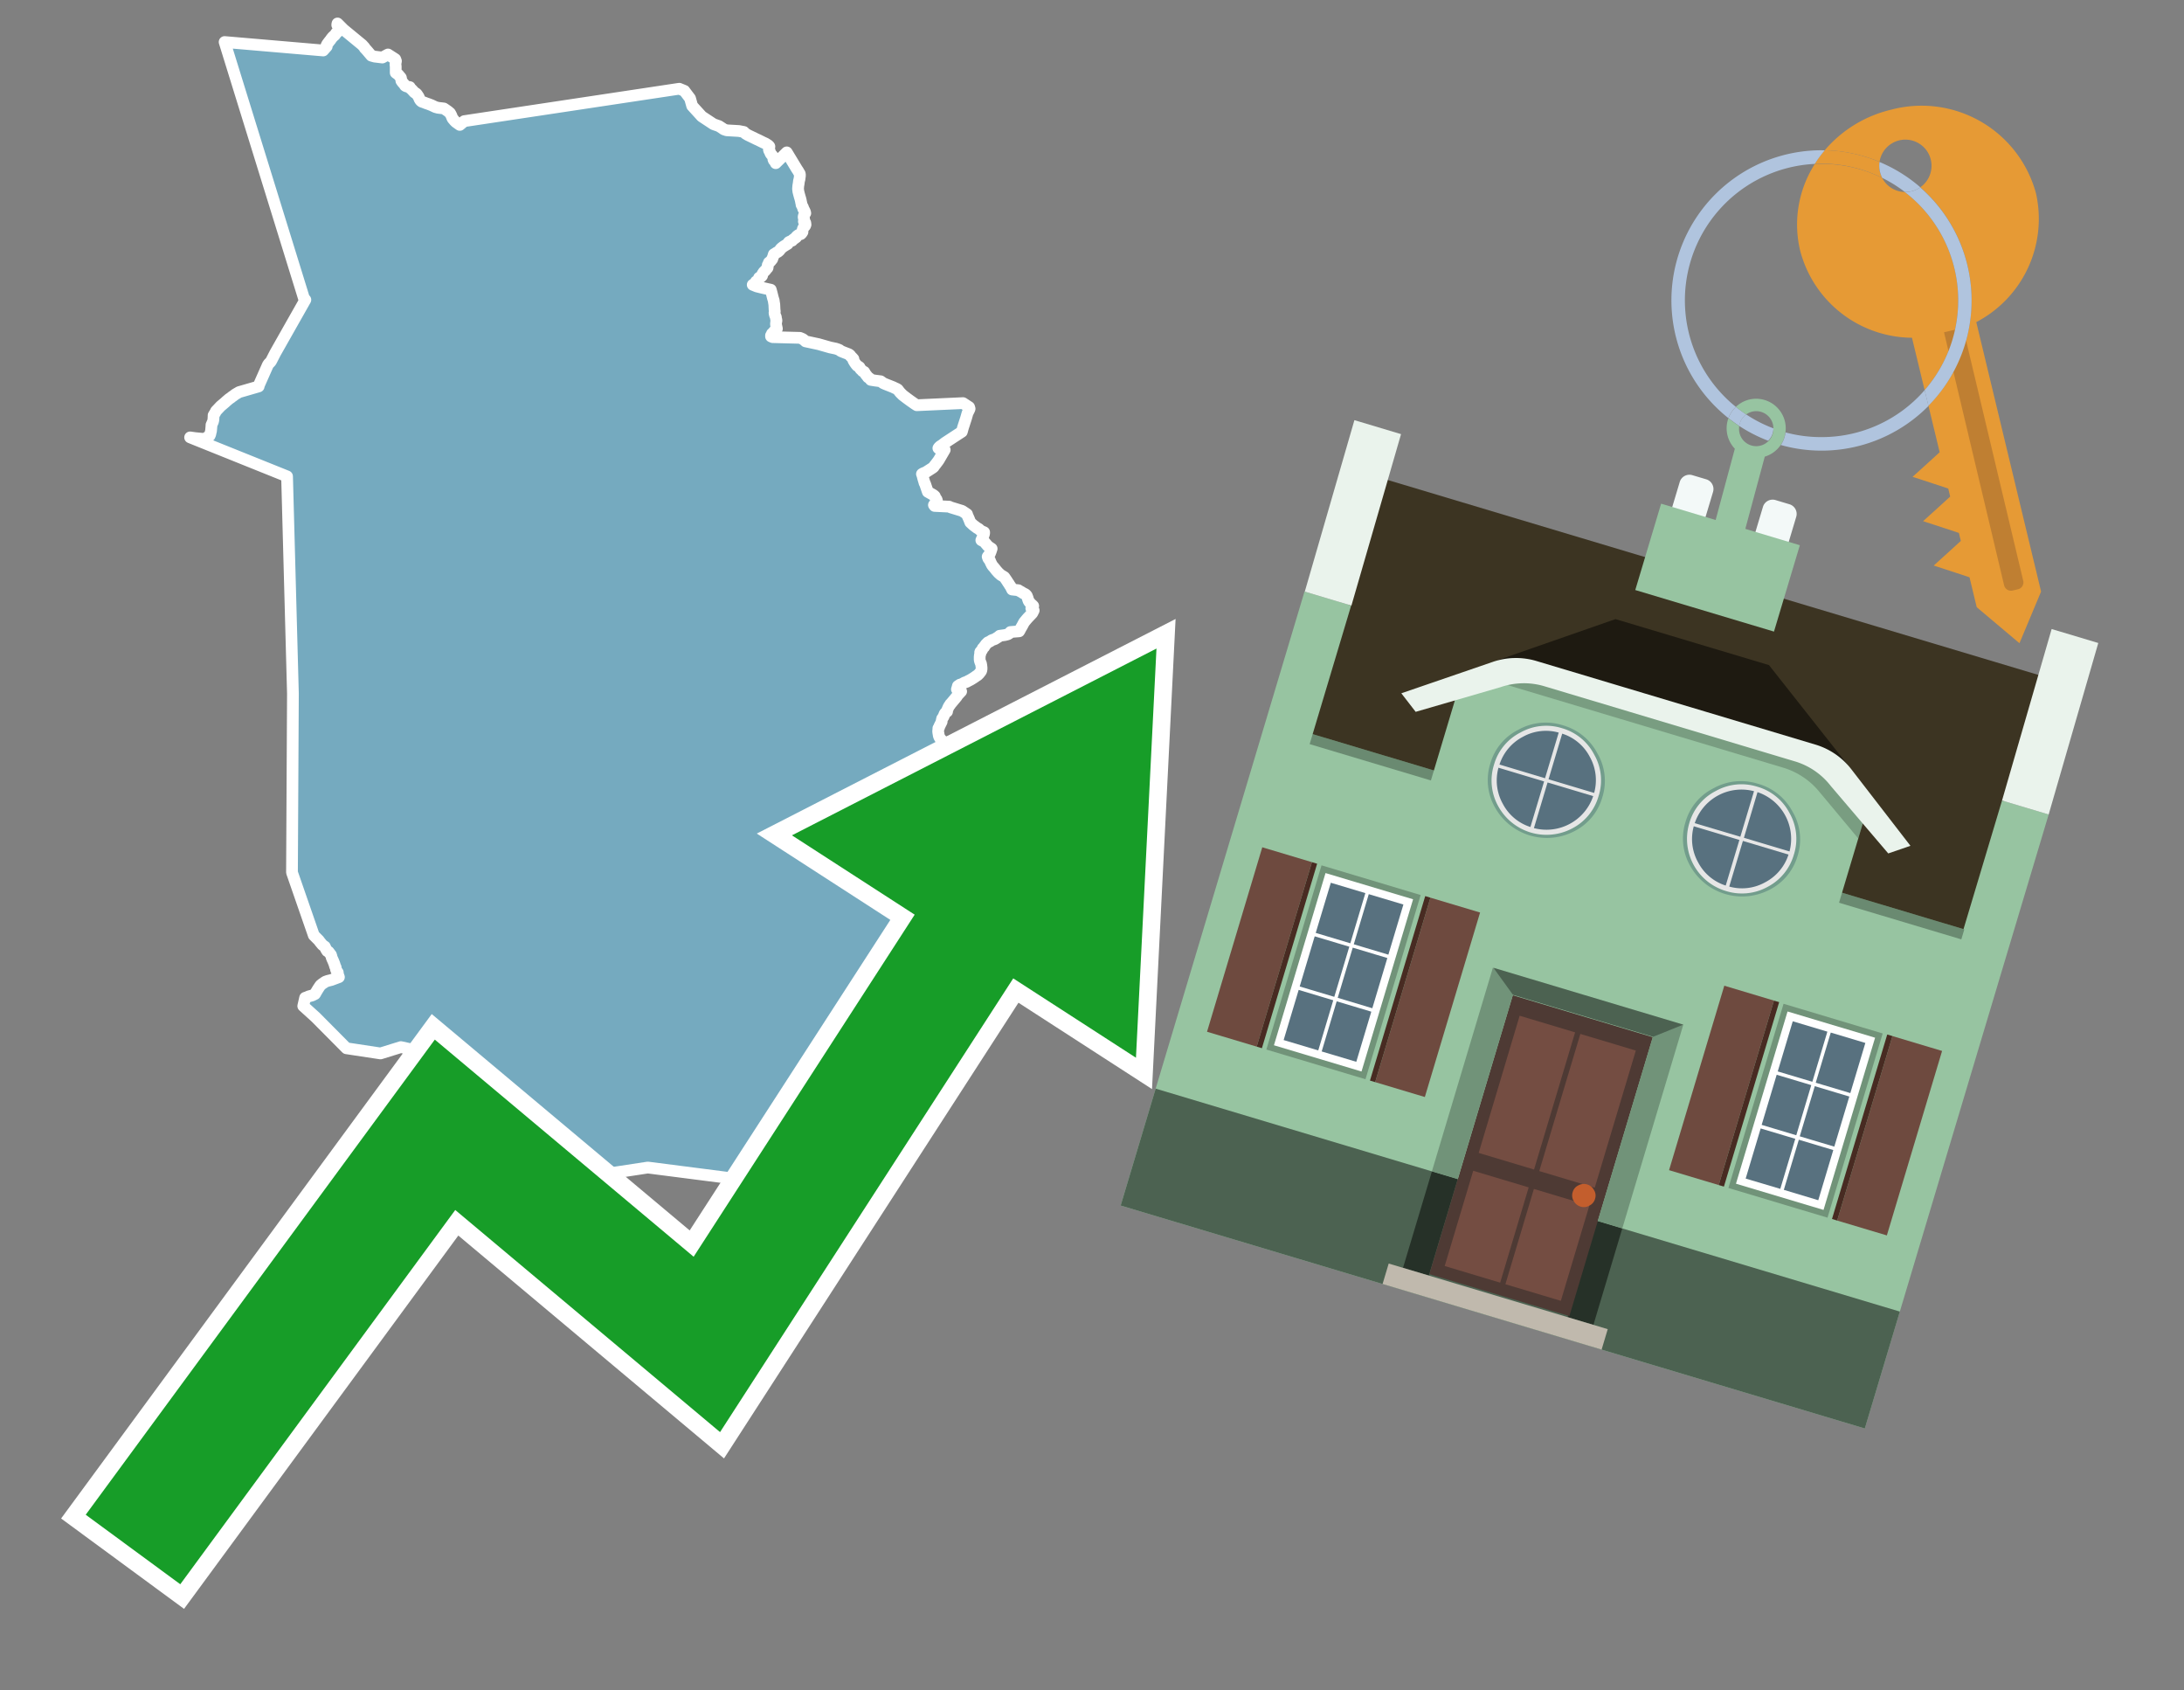 <svg id="Text" xmlns="http://www.w3.org/2000/svg" width="93.05" height="72" viewBox="0 0 93.05 72"><rect x="0" y="0" width="93.05" height="72" fill="#808080" stroke="none"/><polygon points="9.57,1.79 13.77,2.15 13.92,1.98 13.91,1.94 13.94,1.88 14.03,1.76 14.08,1.7 14.1,1.67 14.12,1.64 14.17,1.58 14.2,1.55 14.27,1.49 14.29,1.46 14.32,1.41 14.36,1.38 14.42,1.32 14.43,1.29 14.44,1.23 14.45,1.14 14.4,1.11 14.37,1.07 14.37,1.04 14.38,1 14.55,1.17 14.64,1.26 15.43,1.91 15.53,2.02 15.54,2.05 15.58,2.09 15.66,2.18 15.82,2.37 15.96,2.41 16.29,2.45 16.53,2.32 16.78,2.48 16.84,2.52 16.87,2.6 16.86,2.65 16.85,2.73 16.85,2.77 16.86,2.82 16.86,2.85 16.86,3.04 16.86,3.1 16.9,3.13 16.95,3.16 16.98,3.19 17.02,3.24 17.08,3.31 17.1,3.41 17.1,3.44 17.12,3.47 17.15,3.51 17.22,3.59 17.24,3.62 17.26,3.65 17.31,3.68 17.46,3.71 17.47,3.75 17.54,3.81 17.66,3.94 17.73,3.98 17.76,4.01 17.8,4.07 17.84,4.13 17.85,4.16 17.88,4.23 17.92,4.29 17.97,4.33 18.06,4.36 18.16,4.4 18.25,4.43 18.38,4.48 18.55,4.56 18.66,4.59 18.91,4.62 18.97,4.66 19.1,4.75 19.13,4.78 19.17,4.81 19.2,4.86 19.23,4.92 19.27,5.02 19.29,5.06 19.33,5.1 19.35,5.13 19.42,5.2 19.49,5.25 19.59,5.32 19.78,5.16 28.94,3.78 29.16,3.87 29.18,3.9 29.4,4.19 29.49,4.51 29.9,4.96 30.4,5.29 30.63,5.37 30.77,5.46 30.84,5.51 30.96,5.55 31.48,5.58 31.69,5.62 31.76,5.69 31.86,5.75 32.15,5.89 32.23,5.93 32.3,5.96 32.42,6.02 32.5,6.06 32.61,6.11 32.69,6.16 32.75,6.2 32.78,6.24 32.77,6.32 32.76,6.37 32.77,6.41 32.8,6.45 32.82,6.52 32.84,6.55 32.86,6.58 32.91,6.63 32.93,6.67 32.95,6.71 32.95,6.78 32.97,6.83 33,6.86 33.02,6.89 33.05,6.92 33.05,6.95 33.52,6.49 33.95,7.2 34.01,7.29 34.03,7.33 34.07,7.39 34.08,7.42 34.08,7.49 34.06,7.64 34.04,7.71 34.03,7.8 34.01,7.92 34,8.05 34.01,8.11 34.01,8.14 34.02,8.18 34.04,8.26 34.07,8.37 34.1,8.47 34.12,8.55 34.13,8.61 34.14,8.65 34.15,8.68 34.15,8.72 34.17,8.75 34.18,8.78 34.2,8.81 34.22,8.86 34.22,8.89 34.25,8.93 34.27,8.97 34.29,9.01 34.3,9.04 34.31,9.08 34.28,9.12 34.26,9.16 34.25,9.19 34.24,9.23 34.24,9.26 34.26,9.33 34.26,9.38 34.25,9.43 34.27,9.46 34.31,9.49 34.32,9.57 34.3,9.62 34.27,9.65 34.22,9.72 34.2,9.78 34.19,9.84 34.19,9.88 34.17,9.91 34.15,9.94 34.12,9.97 34.03,10 33.96,10.05 33.93,10.08 33.92,10.11 33.85,10.16 33.81,10.19 33.77,10.22 33.75,10.25 33.67,10.28 33.61,10.31 33.58,10.35 33.56,10.39 33.46,10.45 33.38,10.5 33.34,10.53 33.29,10.57 33.26,10.6 33.24,10.63 33.2,10.68 33.14,10.73 33.08,10.76 33.04,10.79 32.97,10.83 32.96,10.86 32.94,10.93 32.92,10.98 32.91,11.01 32.9,11.04 32.85,11.1 32.82,11.14 32.76,11.18 32.75,11.21 32.73,11.26 32.71,11.29 32.71,11.34 32.71,11.38 32.7,11.41 32.66,11.45 32.64,11.48 32.59,11.54 32.55,11.57 32.51,11.63 32.49,11.66 32.47,11.7 32.47,11.74 32.45,11.77 32.41,11.8 32.34,11.83 32.32,11.9 32.31,11.93 32.29,11.96 32.21,11.99 32.21,12.02 32.19,12.05 32.13,12.09 32.07,12.13 32.24,12.2 32.44,12.25 32.7,12.31 32.84,12.34 32.88,12.49 32.89,12.53 32.93,12.69 32.97,12.82 32.97,12.85 32.99,12.97 33,13.18 33.01,13.27 33,13.3 33,13.34 33.02,13.42 33.03,13.45 33.05,13.49 33.06,13.53 33.06,13.57 33.07,13.6 33.08,13.63 33.08,13.67 33.07,13.71 33.06,13.81 33.07,13.86 33.1,14 33.07,14.04 33.02,14.07 32.96,14.14 32.94,14.18 32.89,14.21 32.87,14.26 32.85,14.29 32.85,14.33 32.92,14.36 34.08,14.39 34.2,14.44 34.29,14.51 34.32,14.54 34.88,14.66 35.37,14.8 35.61,14.85 35.7,14.88 35.77,14.91 35.8,14.94 35.86,14.97 36.09,15.06 36.17,15.09 36.22,15.13 36.23,15.16 36.27,15.2 36.31,15.23 36.33,15.26 36.36,15.29 36.35,15.32 36.36,15.35 36.42,15.45 36.47,15.52 36.52,15.58 36.58,15.61 36.62,15.64 36.64,15.69 36.67,15.73 36.73,15.78 36.75,15.81 36.82,15.84 36.88,15.94 36.92,15.99 36.96,16.04 36.98,16.07 37.03,16.1 37.08,16.14 37.1,16.18 37.29,16.21 37.52,16.24 37.63,16.32 37.72,16.36 38.05,16.49 38.13,16.53 38.2,16.56 38.25,16.59 38.31,16.67 38.36,16.73 38.4,16.77 38.46,16.83 38.63,16.96 38.78,17.07 38.98,17.21 39.06,17.26 41.03,17.17 41.29,17.34 41.31,17.41 41.3,17.44 41.22,17.6 41.16,17.81 41.03,18.21 40.98,18.39 40.78,18.52 40.26,18.86 40.13,18.96 40.05,19.01 40,19.06 39.98,19.09 40.03,19.13 40.13,19.19 40.18,19.23 40.25,19.16 40,19.59 39.98,19.62 39.86,19.78 39.81,19.84 39.78,19.89 39.73,19.93 39.45,20.11 39.33,20.16 39.28,20.19 39.3,20.24 39.33,20.36 39.35,20.43 39.38,20.53 39.39,20.57 39.41,20.6 39.53,20.95 39.76,21.08 39.8,21.11 39.83,21.14 39.85,21.21 39.89,21.25 39.91,21.29 39.92,21.33 39.91,21.36 39.88,21.4 39.85,21.45 39.82,21.48 39.79,21.51 39.82,21.55 40.44,21.58 40.5,21.61 40.99,21.76 41.2,21.9 41.21,21.94 41.29,22.12 41.34,22.25 41.47,22.37 41.55,22.43 41.63,22.49 41.69,22.52 41.77,22.59 41.81,22.62 41.93,22.67 41.93,22.72 41.92,22.75 41.9,22.82 41.88,22.85 41.87,22.88 41.81,23.01 41.93,23.07 42.04,23.2 42.09,23.26 42.13,23.29 42.25,23.37 42.21,23.49 42.17,23.59 42.08,23.71 42.1,23.77 42.12,23.81 42.17,23.86 42.19,23.91 42.2,23.94 42.24,24.02 42.26,24.06 42.28,24.09 42.31,24.13 42.34,24.16 42.42,24.26 42.45,24.3 42.54,24.4 42.64,24.49 42.69,24.52 42.74,24.55 42.79,24.58 42.9,24.74 42.95,24.82 42.98,24.86 43.02,24.93 43.06,24.98 43.08,25.03 43.11,25.08 43.12,25.11 43.39,25.14 43.43,25.17 43.49,25.2 43.54,25.23 43.6,25.27 43.67,25.3 43.71,25.33 43.75,25.38 43.76,25.41 43.78,25.46 43.8,25.53 43.83,25.61 43.88,25.67 43.92,25.72 43.98,25.77 44.02,25.81 43.97,25.86 43.94,25.91 43.99,25.97 44.04,26 43.98,26.12 43.78,26.33 43.72,26.4 43.67,26.46 43.63,26.51 43.55,26.66 43.48,26.78 43.45,26.84 43.42,26.89 43.05,26.92 43.03,26.95 43,26.98 42.93,27.02 42.81,27.05 42.59,27.08 42.55,27.12 42.5,27.15 42.39,27.22 42.25,27.27 42.18,27.32 42.09,27.36 42.06,27.39 42.03,27.42 41.99,27.46 41.97,27.5 41.94,27.53 41.93,27.56 41.88,27.6 41.86,27.63 41.85,27.66 41.84,27.69 41.8,27.73 41.77,27.76 41.76,27.79 41.77,27.84 41.75,27.89 41.74,27.98 41.74,28.01 41.74,28.06 41.74,28.1 41.75,28.15 41.77,28.21 41.79,28.25 41.8,28.29 41.81,28.35 41.82,28.44 41.82,28.49 41.81,28.56 41.79,28.6 41.75,28.65 41.72,28.69 41.68,28.73 41.65,28.76 41.6,28.79 41.53,28.84 41.47,28.88 41.39,28.93 41.34,28.96 41.24,29.01 41.19,29.04 41.1,29.07 40.99,29.13 40.93,29.19 40.9,29.16 40.81,29.22 40.8,29.26 40.79,29.3 40.77,29.36 40.92,29.42 40.95,29.45 40.92,29.48 40.8,29.61 40.75,29.69 40.72,29.72 40.69,29.76 40.63,29.83 40.58,29.89 40.53,29.95 40.49,29.99 40.48,30.02 40.45,30.05 40.41,30.12 40.35,30.26 40.35,30.31 40.29,30.35 40.26,30.38 40.24,30.42 40.2,30.52 40.17,30.57 40.14,30.61 40.12,30.7 40.12,30.74 40.02,30.94 40.01,30.98 39.98,31.02 39.98,31.05 39.97,31.15 39.98,31.23 39.99,31.27 39.99,31.3 40.01,31.37 40.03,31.41 40.06,31.46 40.14,31.55 40.21,31.61 40.27,31.64 40.84,31.52 41.06,31.71 41.13,31.81 41.15,31.86 41.15,31.9 41.15,31.94 41.15,31.98 41.15,32.01 41.14,32.06 41.13,32.1 41.1,32.15 41.08,32.19 41.08,32.28 41.07,32.41 41.06,32.5 41.05,32.61 41.07,32.64 41.1,32.68 41.09,32.72 41.03,32.75 41.01,32.78 40.95,32.81 40.92,32.84 40.83,32.96 40.81,32.99 40.84,33.04 40.83,33.07 40.82,33.1 40.79,33.15 40.78,33.18 40.77,33.25 40.76,33.29 40.75,33.32 40.73,33.35 40.74,33.39 40.75,33.42 40.72,33.45 40.66,33.55 40.6,33.58 40.56,33.61 40.53,33.65 40.5,33.69 40.48,33.73 40.44,33.78 40.42,33.81 40.4,33.89 40.37,33.93 40.38,33.96 40.35,33.99 40.37,34.04 40.35,34.13 40.39,34.16 40.4,34.2 40.42,34.25 40.43,34.28 40.44,34.31 40.45,34.36 40.43,34.43 40.36,34.47 40.35,34.5 40.32,34.54 40.38,34.58 40.44,34.61 40.58,34.65 40.66,34.68 40.72,34.71 40.77,34.74 40.86,34.77 41.4,34.84 41.46,34.87 41.55,34.9 41.6,34.93 41.67,34.96 41.71,34.99 41.78,35.04 41.81,35.07 41.86,35.12 41.91,35.17 41.95,35.21 41.98,35.24 42.02,35.28 42.05,35.31 42.13,35.37 42.18,35.42 42.22,35.46 42.27,35.51 42.31,35.54 42.78,35.89 42.86,35.95 43.19,36.19 44.42,37.1 45.2,37.66 43.32,39.46 39.38,39.28 37.94,40.99 32.29,49.79 32.04,50.3 27.6,49.73 24.13,50.26 18.35,51 17.04,50.08 18.22,47.45 18.48,44.91 17.08,44.6 16.21,44.87 14.76,44.65 13.45,43.33 12.92,42.85 13,42.5 13.09,42.47 13.15,42.44 13.3,42.4 13.36,42.37 13.42,42.34 13.44,42.31 13.46,42.27 13.55,42.12 13.65,41.97 13.71,41.92 13.75,41.89 13.8,41.86 13.85,41.82 13.96,41.78 14.12,41.74 14.44,41.62 14.4,41.51 14.39,41.42 14.36,41.38 14.34,41.35 14.32,41.31 14.3,41.2 14.28,41.17 14.27,41.14 14.26,41.1 14.24,41.04 14.2,40.94 14.15,40.83 14.13,40.78 14.12,40.73 14.11,40.7 14.1,40.67 14.06,40.62 14,40.54 13.94,40.51 13.89,40.43 13.84,40.32 13.78,40.28 13.74,40.25 13.64,40.13 13.58,40.05 13.55,40.02 13.52,39.99 13.46,39.93 13.42,39.89 13.37,39.84 12.44,37.16 12.48,29.54 12.23,20.29 8.1,18.63 8.31,18.66 8.62,18.69 8.67,18.72 8.93,18.56 8.96,18.49 8.97,18.43 8.99,18.36 9,18.25 9.01,18.13 9.01,18.1 9.03,18.06 9.04,18.03 9.07,17.97 9.09,17.89 9.1,17.73 9.1,17.69 9.18,17.56 9.19,17.53 9.21,17.5 9.24,17.47 9.4,17.3 9.59,17.14 9.62,17.11 9.76,16.99 9.85,16.93 9.88,16.9 9.93,16.87 10.02,16.8 10.19,16.7 10.4,16.64 11.02,16.46 11.02,16.43 11.41,15.55 11.45,15.49 11.52,15.42 11.55,15.38 11.73,15.03 13.01,12.77 12.96,12.74 " fill="#75aabf" stroke="#fff" stroke-linejoin="round" stroke-width="0.5"/><polygon points="49.272 27.624 33.741 35.58 38.97 38.959 29.553 53.529 18.525 44.281 3.652 64.518 7.681 67.479 19.396 51.538 30.678 60.999 43.169 41.673 48.398 45.053 49.272 27.624" fill="none" stroke="#fff" stroke-miterlimit="10" stroke-width="1.5"/><polygon points="49.272 27.624 33.741 35.58 38.97 38.959 29.553 53.529 18.525 44.281 3.652 64.518 7.681 67.479 19.396 51.538 30.678 60.999 43.169 41.673 48.398 45.053 49.272 27.624" fill="#179d28"/><path d="M80.19,7.577a1.16,1.16,0,0,1-.094-.251,1.114,1.114,0,0,1-.018-.429A6.367,6.367,0,0,0,77.743,6.4a5.269,5.269,0,0,0-.423.577c.1,0,.192-.007.288-.007A5.794,5.794,0,0,1,80.19,7.577Z" fill="#e69a35"/><path d="M77.608,6.4A6.394,6.394,0,0,0,73.64,17.81a1.26,1.26,0,0,1,.317-.48A5.821,5.821,0,0,1,77.32,6.981a5.269,5.269,0,0,1,.423-.577Z" fill="#b0c4de"/><path d="M84.2,13.72a4.962,4.962,0,0,0,2.545-5.48,5.047,5.047,0,0,0-6.179-3.566A5.322,5.322,0,0,0,77.743,6.4a6.367,6.367,0,0,1,2.335.493,1.114,1.114,0,1,1,1.736,1.084,6.392,6.392,0,0,1,.347,9.3l.479,1.985-.438.4-.716.648.92.3.6.2.082.341-.438.4-.716.648.92.3.605.2.082.341-.438.4-.716.649.92.3.605.2.307,1.274,1.821,1.534.921-2.2Z" fill="#e69a35"/><path d="M81.154,8.179a1.115,1.115,0,0,1-.964-.6,5.794,5.794,0,0,0-2.582-.6c-.1,0-.192,0-.288.007a4.783,4.783,0,0,0-.625,3.685,4.962,4.962,0,0,0,4.765,3.715L82,16.617a5.82,5.82,0,0,0-.846-8.438Z" fill="#e69a35"/><path d="M74.1,18.142a6.386,6.386,0,0,0,1.232.63.73.73,0,0,0,.224-.527h0a5.783,5.783,0,0,1-1.159-.593A.733.733,0,0,0,74.1,18.142Z" fill="#b0c4de"/><path d="M74.4,17.652q-.228-.152-.44-.322a1.26,1.26,0,0,0-.317.48c.148.117.3.228.46.332A.733.733,0,0,1,74.4,17.652Z" fill="#b0c4de"/><path d="M74.824,16.984a1.257,1.257,0,0,0-.867.346c.141.114.288.222.44.322a.731.731,0,0,1,1.159.593h0a.732.732,0,1,1-1.463,0,.7.7,0,0,1,.007-.1c-.158-.1-.312-.215-.46-.332a1.258,1.258,0,0,0,.273,1.3l-.979,3.635,1.275.341.98-3.639a1.266,1.266,0,0,0,.681-.5,1.249,1.249,0,0,0,.2-.538,1.328,1.328,0,0,0,.012-.168A1.262,1.262,0,0,0,74.824,16.984Z" fill="#97c4a1"/><path d="M85.974,25.1l-.226.053a.3.3,0,0,1-.362-.223l-2.56-10.777.81-.193L86.2,24.736A.3.3,0,0,1,85.974,25.1Z" fill="#bf7f32"/><path d="M80.1,7.326a1.16,1.16,0,0,0,.094.251,5.833,5.833,0,0,1,.964.6,1.137,1.137,0,0,0,.287-.031,1.108,1.108,0,0,0,.373-.167A6.371,6.371,0,0,0,80.078,6.9,1.114,1.114,0,0,0,80.1,7.326Z" fill="#b0c4de"/><path d="M77.608,18.618a5.836,5.836,0,0,1-1.534-.2,1.24,1.24,0,0,1-.2.537,6.4,6.4,0,0,0,6.291-1.666L82,16.617A5.807,5.807,0,0,1,77.608,18.618Z" fill="#b0c4de"/><path d="M81.814,7.981a1.108,1.108,0,0,1-.373.167,1.137,1.137,0,0,1-.287.031A5.82,5.82,0,0,1,82,16.617l.161.667a6.392,6.392,0,0,0-.347-9.3Z" fill="#b0c4de"/><polygon points="83.79 39.753 55.78 31.364 58.988 20.404 86.964 28.783 83.79 39.753 83.79 39.753" fill="#3c3422" fill-rule="evenodd"/><polygon points="81.705 53.32 87.284 34.692 85.297 34.097 83.656 39.575 55.926 31.269 57.567 25.791 55.579 25.196 47.746 51.348 79.451 60.844 81.705 53.32" fill="#97c4a1" fill-rule="evenodd"/><rect x="69.522" y="21.148" width="0.444" height="28.983" transform="translate(15.592 92.226) rotate(-73.326)" opacity="0.3"/><polygon points="87.284 34.692 85.297 34.097 87.411 26.793 89.398 27.388 87.284 34.692 87.284 34.692" fill="#eaf3ec" fill-rule="evenodd"/><polygon points="57.578 25.794 55.591 25.199 57.705 17.896 59.692 18.491 57.578 25.794 57.578 25.794" fill="#eaf3ec" fill-rule="evenodd"/><polygon points="79.451 60.844 80.943 55.865 49.238 46.369 47.747 51.348 79.451 60.844 79.451 60.844" fill="#4c6251" fill-rule="evenodd"/><path d="M71.566,20.528l-.522,1.743,1.418.425.523-1.744a.432.432,0,0,0-.289-.536l-.593-.177A.431.431,0,0,0,71.566,20.528Z" fill="#f3f9f8" fill-rule="evenodd"/><path d="M75.111,21.589l-.522,1.743,1.418.425.522-1.743a.43.43,0,0,0-.289-.536l-.593-.178A.43.43,0,0,0,75.111,21.589Z" fill="#f3f9f8" fill-rule="evenodd"/><polygon points="75.368 28.329 68.829 26.37 63.807 28.121 78.733 32.591 75.368 28.329" fill="#1e1a11"/><polygon points="78.248 32.422 64.442 28.287 62.236 28.998 60.064 36.247 77.453 41.455 79.651 34.116 78.248 32.422" fill="#97c4a1"/><path d="M77.74,32.516S65.088,28.725,65,28.7l-.938.43,11.892,3.562a3.175,3.175,0,0,1,1.532,1l1.685,2.02.327-1.09Z" fill-rule="evenodd" opacity="0.2"/><path d="M77.35,31.716,65.458,28.154a3.041,3.041,0,0,0-1.854.037l-3.9,1.339.611.79,3.626-1.054a3.045,3.045,0,0,1,1.855-.037l10.673,3.2A3.028,3.028,0,0,1,78,33.477l2.45,2.874.945-.325-2.518-3.26A3.036,3.036,0,0,0,77.35,31.716Z" fill="#eaf3ec"/><polygon points="76.683 23.223 70.773 21.453 69.671 25.132 75.581 26.902 76.683 23.223 76.683 23.223" fill="#97c4a1" fill-rule="evenodd"/><g id="Symbol_9_0_Layer2_0_MEMBER_8_MEMBER_21_MEMBER_0_FILL" data-name="Symbol 9 0 Layer2 0 MEMBER 8 MEMBER 21 MEMBER 0 FILL"><path d="M66.584,30.892a2.39,2.39,0,0,0-1.891.189,2.317,2.317,0,0,0-1.2,1.448A2.345,2.345,0,0,0,63.7,34.4a2.528,2.528,0,0,0,3.367,1.008,2.339,2.339,0,0,0,1.2-1.447,2.313,2.313,0,0,0-.208-1.87A2.394,2.394,0,0,0,66.584,30.892Z" fill="#729d8c"/></g><g id="Symbol_9_0_Layer2_0_MEMBER_8_MEMBER_21_MEMBER_1_FILL" data-name="Symbol 9 0 Layer2 0 MEMBER 8 MEMBER 21 MEMBER 1 FILL"><path d="M66.547,31.016a2.241,2.241,0,0,0-1.769.185,2.213,2.213,0,0,0-1.127,1.376,2.239,2.239,0,0,0,.185,1.768,2.341,2.341,0,0,0,3.145.942,2.234,2.234,0,0,0,1.126-1.376,2.207,2.207,0,0,0-.185-1.768A2.237,2.237,0,0,0,66.547,31.016Z" fill="#e6e6e6"/></g><g id="Symbol_9_0_Layer2_0_MEMBER_8_MEMBER_21_MEMBER_2_MEMBER_0_FILL" data-name="Symbol 9 0 Layer2 0 MEMBER 8 MEMBER 21 MEMBER 2 MEMBER 0 FILL"><path d="M65.787,33.284,63.843,32.7a2.036,2.036,0,0,0,.186,1.539,2.015,2.015,0,0,0,1.175.986Z" fill="#58717f"/></g><g id="Symbol_9_0_Layer2_0_MEMBER_8_MEMBER_21_MEMBER_2_MEMBER_1_FILL" data-name="Symbol 9 0 Layer2 0 MEMBER 8 MEMBER 21 MEMBER 2 MEMBER 1 FILL"><path d="M65.827,33.148l.582-1.944a2.01,2.01,0,0,0-1.523.178,2.037,2.037,0,0,0-1,1.183Z" fill="#58717f"/></g><g id="Symbol_9_0_Layer2_0_MEMBER_8_MEMBER_21_MEMBER_2_MEMBER_2_FILL" data-name="Symbol 9 0 Layer2 0 MEMBER 8 MEMBER 21 MEMBER 2 MEMBER 2 FILL"><path d="M67.878,33.91l-1.943-.582-.582,1.944a2.1,2.1,0,0,0,2.525-1.362Z" fill="#58717f"/></g><g id="Symbol_9_0_Layer2_0_MEMBER_8_MEMBER_21_MEMBER_2_MEMBER_3_FILL" data-name="Symbol 9 0 Layer2 0 MEMBER 8 MEMBER 21 MEMBER 2 MEMBER 3 FILL"><path d="M66.558,31.249l-.582,1.943,1.943.582a2.031,2.031,0,0,0-.186-1.539A2.009,2.009,0,0,0,66.558,31.249Z" fill="#58717f"/></g><g id="Symbol_9_0_Layer2_0_MEMBER_8_MEMBER_21_MEMBER_0_FILL-2" data-name="Symbol 9 0 Layer2 0 MEMBER 8 MEMBER 21 MEMBER 0 FILL"><path d="M74.9,33.384a2.4,2.4,0,0,0-1.891.189,2.316,2.316,0,0,0-1.2,1.448,2.341,2.341,0,0,0,.209,1.87A2.527,2.527,0,0,0,75.387,37.9a2.345,2.345,0,0,0,1.2-1.447,2.314,2.314,0,0,0-.209-1.87A2.389,2.389,0,0,0,74.9,33.384Z" fill="#729d8c"/></g><g id="Symbol_9_0_Layer2_0_MEMBER_8_MEMBER_21_MEMBER_1_FILL-2" data-name="Symbol 9 0 Layer2 0 MEMBER 8 MEMBER 21 MEMBER 1 FILL"><path d="M74.867,33.508a2.239,2.239,0,0,0-1.768.185,2.21,2.21,0,0,0-1.127,1.376,2.316,2.316,0,0,0,1.564,2.883,2.261,2.261,0,0,0,1.765-.173A2.237,2.237,0,0,0,76.428,36.4a2.209,2.209,0,0,0-.185-1.769A2.239,2.239,0,0,0,74.867,33.508Z" fill="#e6e6e6"/></g><g id="Symbol_9_0_Layer2_0_MEMBER_8_MEMBER_21_MEMBER_2_MEMBER_0_FILL-2" data-name="Symbol 9 0 Layer2 0 MEMBER 8 MEMBER 21 MEMBER 2 MEMBER 0 FILL"><path d="M74.107,35.776l-1.943-.582a2.031,2.031,0,0,0,.186,1.539,2.009,2.009,0,0,0,1.175.986Z" fill="#58717f"/></g><g id="Symbol_9_0_Layer2_0_MEMBER_8_MEMBER_21_MEMBER_2_MEMBER_1_FILL-2" data-name="Symbol 9 0 Layer2 0 MEMBER 8 MEMBER 21 MEMBER 2 MEMBER 1 FILL"><path d="M74.148,35.64,74.73,33.7a2.1,2.1,0,0,0-2.525,1.362Z" fill="#58717f"/></g><g id="Symbol_9_0_Layer2_0_MEMBER_8_MEMBER_21_MEMBER_2_MEMBER_2_FILL-2" data-name="Symbol 9 0 Layer2 0 MEMBER 8 MEMBER 21 MEMBER 2 MEMBER 2 FILL"><path d="M76.2,36.4l-1.943-.582-.582,1.944a2.015,2.015,0,0,0,1.523-.178A2.036,2.036,0,0,0,76.2,36.4Z" fill="#58717f"/></g><g id="Symbol_9_0_Layer2_0_MEMBER_8_MEMBER_21_MEMBER_2_MEMBER_3_FILL-2" data-name="Symbol 9 0 Layer2 0 MEMBER 8 MEMBER 21 MEMBER 2 MEMBER 3 FILL"><path d="M74.879,33.741,74.3,35.684l1.943.582a2.1,2.1,0,0,0-1.361-2.525Z" fill="#58717f"/></g><polygon points="51.426 43.946 53.542 44.58 55.896 36.723 53.78 36.089 51.426 43.946 51.426 43.946" fill="#6e4a3f" fill-rule="evenodd"/><polygon points="53.542 44.58 53.764 44.647 56.117 36.789 55.896 36.723 53.542 44.58 53.542 44.58" fill="#482b22" fill-rule="evenodd"/><polygon points="60.706 46.726 58.59 46.092 60.943 38.235 63.059 38.868 60.706 46.726 60.706 46.726" fill="#6e4a3f" fill-rule="evenodd"/><polygon points="58.59 46.092 58.368 46.026 60.722 38.168 60.943 38.235 58.59 46.092 58.59 46.092" fill="#482b22" fill-rule="evenodd"/><rect x="53.146" y="39.209" width="8.19" height="4.408" transform="translate(1.145 84.365) rotate(-73.326)" fill="#719379"/><polygon points="60.205 38.304 56.474 37.187 54.277 44.522 58.008 45.639 60.205 38.304 60.205 38.304" fill="#fff" fill-rule="evenodd"/><path d="M59.792,38.527l-.64,2.136-1.474-.442.639-2.135,1.475.441Zm-1.621-.485-.64,2.136-1.474-.442L56.7,37.6l1.474.442Zm-2.158,1.84,1.475.441-.64,2.136-1.474-.441.639-2.136Zm-.683,2.282,1.474.441-.639,2.136L54.69,44.3l.64-2.135Zm.981,2.621.639-2.136,1.475.442-.64,2.135-1.474-.441Zm2.158-1.84L56.994,42.5l.64-2.136,1.474.442-.639,2.136Z" fill="#58717f" fill-rule="evenodd"/><polygon points="80.39 52.621 78.274 51.988 80.628 44.13 82.743 44.764 80.39 52.621 80.39 52.621" fill="#6e4a3f" fill-rule="evenodd"/><polygon points="78.274 51.988 78.053 51.921 80.406 44.064 80.628 44.13 78.274 51.988 78.274 51.988" fill="#482b22" fill-rule="evenodd"/><polygon points="71.111 49.842 73.227 50.476 75.58 42.619 73.464 41.985 71.111 49.842 71.111 49.842" fill="#6e4a3f" fill-rule="evenodd"/><polygon points="73.227 50.476 73.448 50.542 75.802 42.685 75.58 42.619 73.227 50.476 73.227 50.476" fill="#482b22" fill-rule="evenodd"/><rect x="72.83" y="45.105" width="8.19" height="4.408" transform="translate(9.534 107.426) rotate(-73.326)" fill="#719379"/><polygon points="76.159 43.083 79.889 44.2 77.692 51.535 73.962 50.418 76.159 43.083 76.159 43.083" fill="#fff" fill-rule="evenodd"/><path d="M76.381,43.5l1.475.442-.64,2.135-1.475-.441.64-2.136ZM78,43.981l1.474.442-.64,2.136-1.474-.442L78,43.981Zm.791,2.724-.64,2.135L76.679,48.4l.64-2.136,1.474.442Zm-.684,2.282-.639,2.135L76,50.68l.64-2.135,1.474.442Zm-2.26,1.65L74.375,50.2l.639-2.135,1.475.441-.64,2.136Zm-.791-2.724.64-2.135,1.474.441-.639,2.136-1.475-.442Z" fill="#58717f" fill-rule="evenodd"/><polygon points="67.888 56.431 69.118 52.323 68.019 51.994 66.789 56.102 67.888 56.431 67.888 56.431" fill="#263128" fill-rule="evenodd"/><polygon points="60.877 54.331 62.108 50.223 61.007 49.894 59.776 54.002 60.877 54.331 60.877 54.331" fill="#263128" fill-rule="evenodd"/><g id="Symbol_9_0_Layer2_0_MEMBER_8_MEMBER_12_MEMBER_0_FILL" data-name="Symbol 9 0 Layer2 0 MEMBER 8 MEMBER 12 MEMBER 0 FILL"><path d="M70.418,44.178l-5.965-1.786L60.9,54.27l5.964,1.786Z" fill="#4e3a34"/></g><g id="Symbol_9_0_Layer2_0_MEMBER_8_MEMBER_12_MEMBER_1_MEMBER_0_FILL" data-name="Symbol 9 0 Layer2 0 MEMBER 8 MEMBER 12 MEMBER 1 MEMBER 0 FILL"><path d="M65.358,49.815l1.75-5.843-2.363-.708L63,49.107Z" fill="#744d42"/></g><g id="Symbol_9_0_Layer2_0_MEMBER_8_MEMBER_12_MEMBER_1_MEMBER_1_FILL" data-name="Symbol 9 0 Layer2 0 MEMBER 8 MEMBER 12 MEMBER 1 MEMBER 1 FILL"><path d="M67.331,44.039l-1.75,5.842,2.364.708,1.75-5.842Z" fill="#744d42"/></g><g id="Symbol_9_0_Layer2_0_MEMBER_8_MEMBER_12_MEMBER_2_MEMBER_0_FILL" data-name="Symbol 9 0 Layer2 0 MEMBER 8 MEMBER 12 MEMBER 2 MEMBER 0 FILL"><path d="M63.915,54.633l1.215-4.058-2.363-.707-1.215,4.057Z" fill="#744d42"/></g><g id="Symbol_9_0_Layer2_0_MEMBER_8_MEMBER_12_MEMBER_2_MEMBER_1_FILL" data-name="Symbol 9 0 Layer2 0 MEMBER 8 MEMBER 12 MEMBER 2 MEMBER 1 FILL"><path d="M66.5,55.407l1.215-4.057-2.363-.708L64.138,54.7Z" fill="#744d42"/></g><g id="Symbol_9_0_Layer2_0_MEMBER_8_MEMBER_13_FILL" data-name="Symbol 9 0 Layer2 0 MEMBER 8 MEMBER 13 FILL"><path d="M67.959,51.058a.439.439,0,0,0-.045-.367.487.487,0,0,0-.669-.2.445.445,0,0,0-.239.282.457.457,0,0,0,.041.378.481.481,0,0,0,.293.242.459.459,0,0,0,.377-.042A.453.453,0,0,0,67.959,51.058Z" fill="#c35e2d"/></g><g id="Symbol_9_0_Layer2_0_MEMBER_8_MEMBER_14_FILL" data-name="Symbol 9 0 Layer2 0 MEMBER 8 MEMBER 14 FILL"><path d="M64.557,42.047l-.951-.833-2.6,8.68,1.1.329Z" fill="#719379"/></g><g id="Symbol_9_0_Layer2_0_MEMBER_8_MEMBER_15_FILL" data-name="Symbol 9 0 Layer2 0 MEMBER 8 MEMBER 15 FILL"><path d="M71.718,43.643l-1.2.19L68.072,52.01l1.046.313Z" fill="#719379"/></g><g id="Symbol_9_0_Layer2_0_MEMBER_8_MEMBER_16_FILL" data-name="Symbol 9 0 Layer2 0 MEMBER 8 MEMBER 16 FILL"><path d="M63.627,41.22l.836,1.156,5.961,1.786,1.294-.519Z" fill="#4c6251"/></g><polygon points="58.905 54.69 59.166 53.819 68.498 56.614 68.237 57.485 58.905 54.69 58.905 54.69" fill="#c0b9ad" fill-rule="evenodd"/></svg>